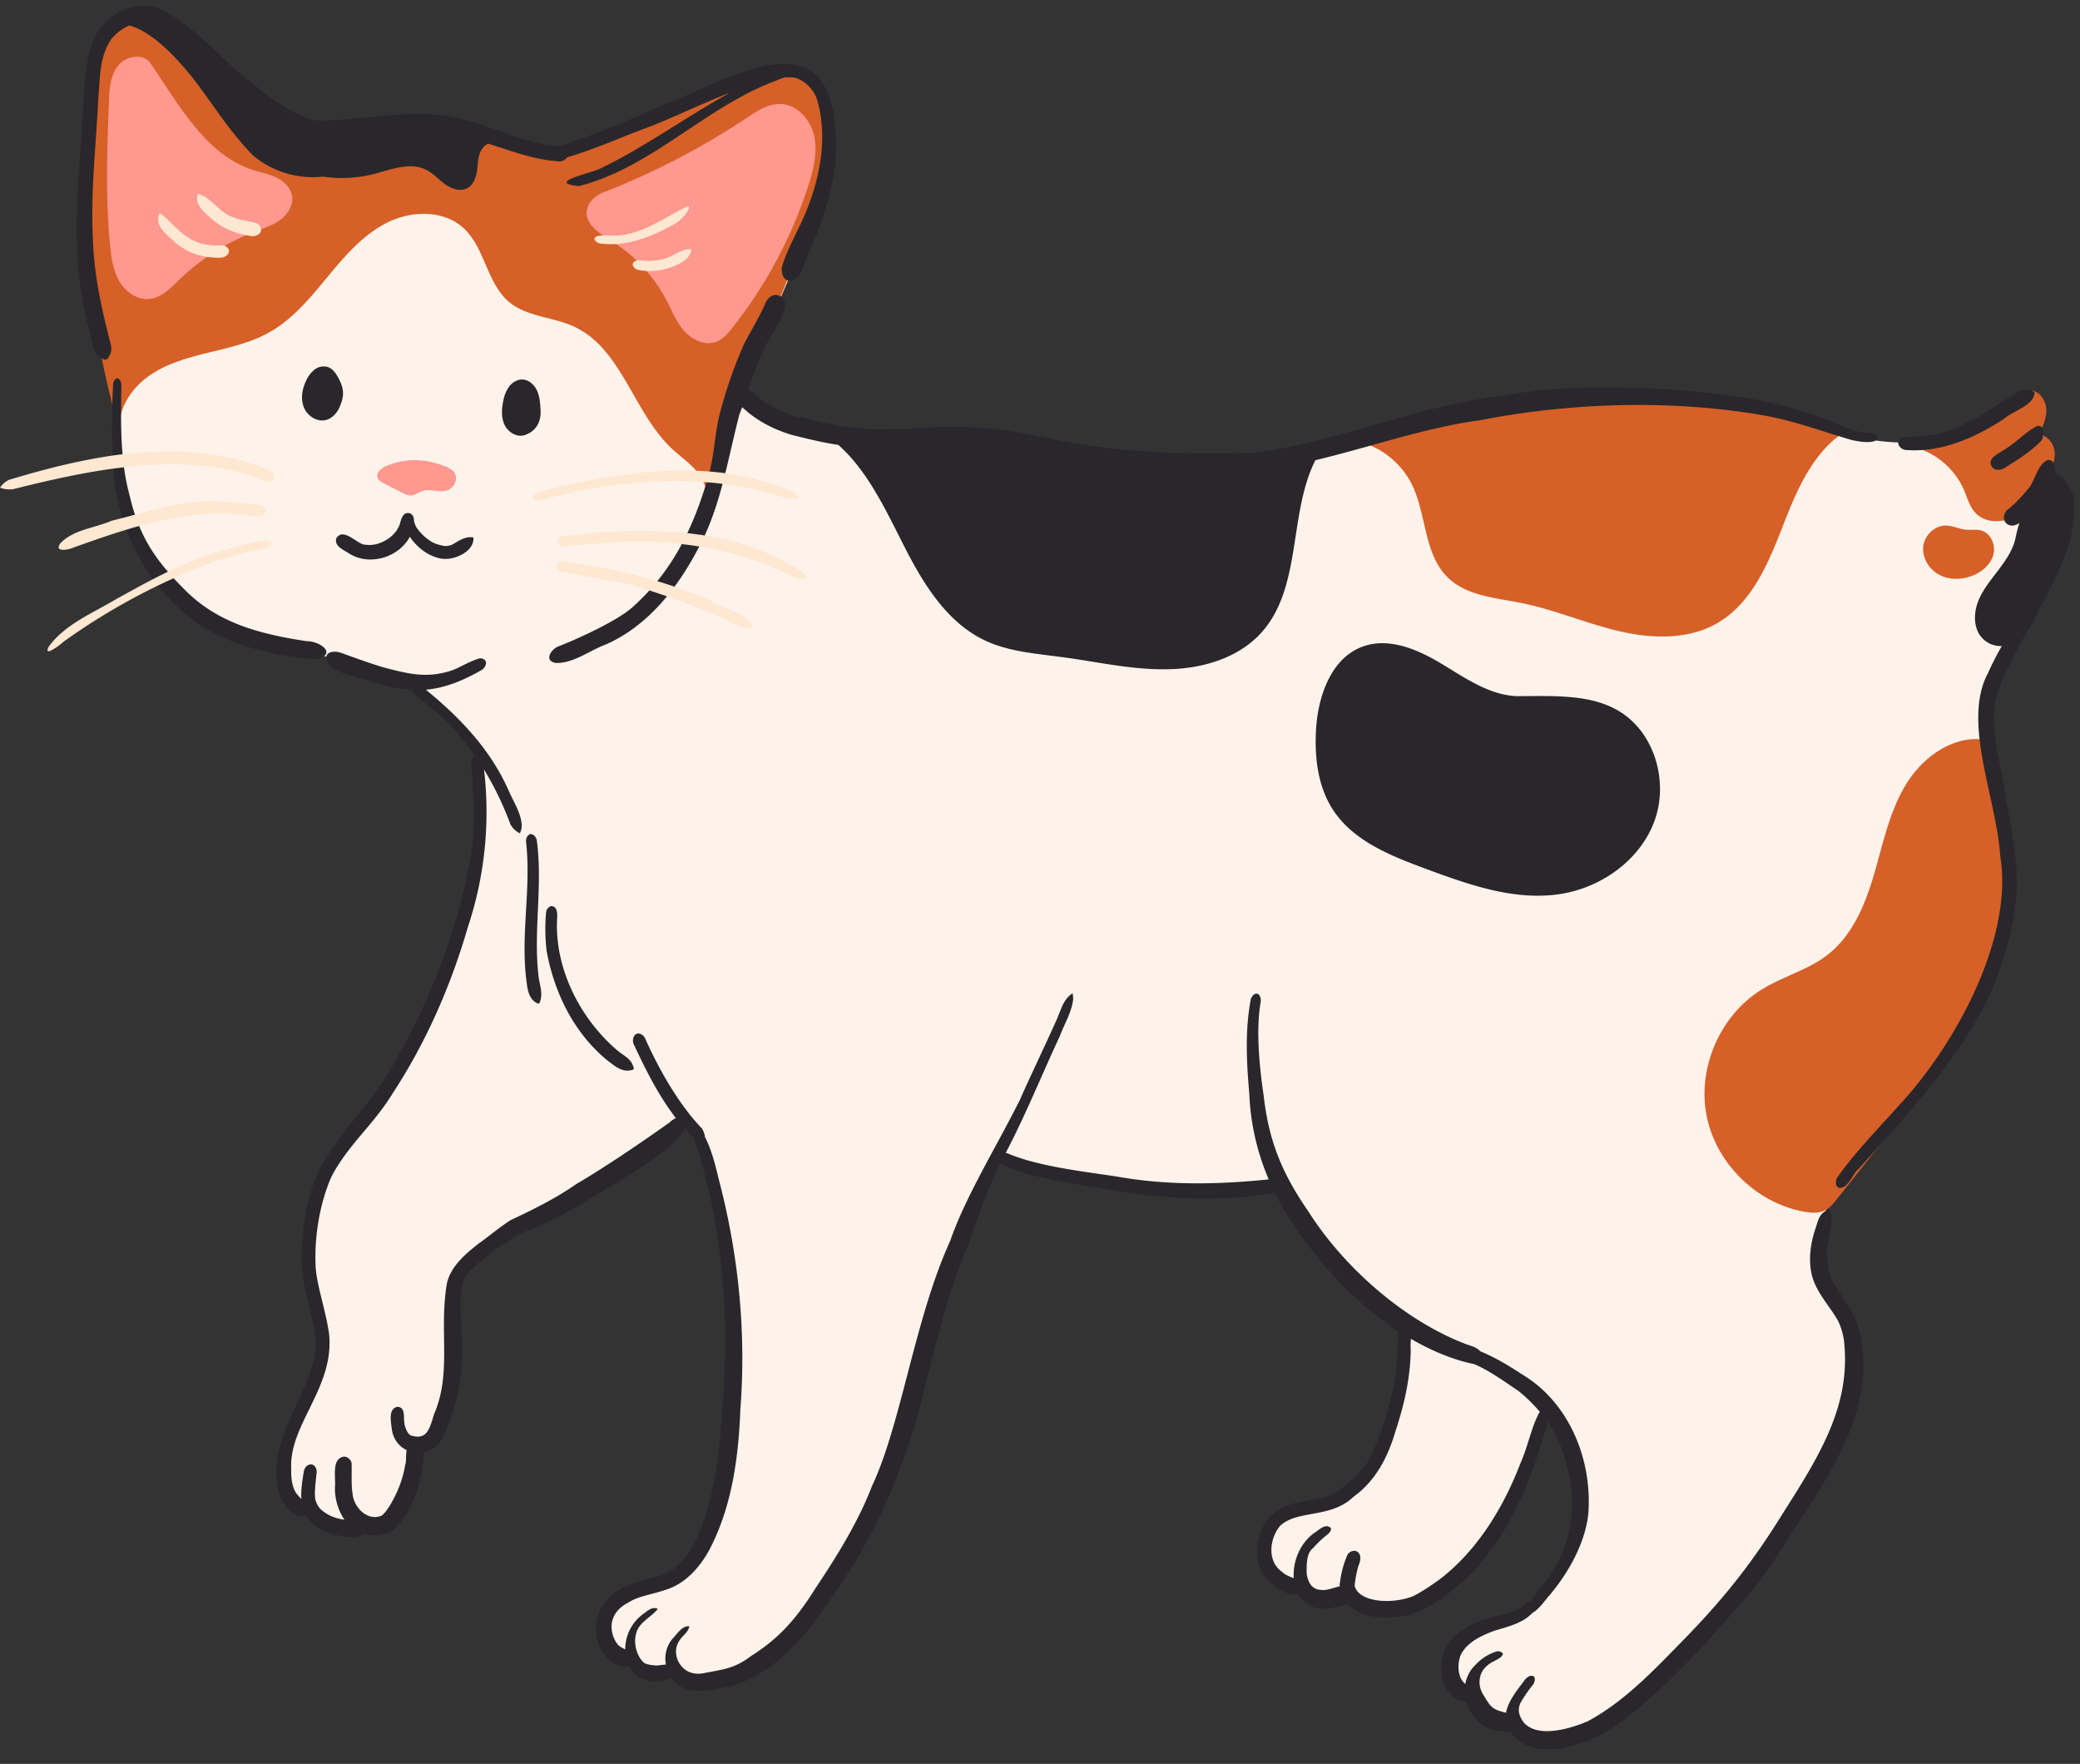 <?xml version="1.0" encoding="UTF-8"?>
<!DOCTYPE svg PUBLIC '-//W3C//DTD SVG 1.0//EN'
          'http://www.w3.org/TR/2001/REC-SVG-20010904/DTD/svg10.dtd'>
<svg data-name="Layer 1" height="1275.5" preserveAspectRatio="xMidYMid meet" version="1.0" viewBox="-0.0 -4.2 1504.2 1275.5" width="1504.2" xmlns="http://www.w3.org/2000/svg" xmlns:xlink="http://www.w3.org/1999/xlink" zoomAndPan="magnify"
><rect x="-0.0" y="-4.2" width="1504.2" height="1275.5" fill="#333333" stroke="none"/><g id="change1_1"
  ><path d="M64.513,78.653c.882-19.862,2.101-40.813,13.023-57.426C83.359,12.37,92.758,4.875,103.357,5.079c10.213.196,18.832,7.259,26.545,13.956l47.251,41.026c13.547,11.762,27.892,23.936,45.427,27.732,14.115,3.055,28.736.32,43.092-1.258a267.715,267.715,0,0,1,135.721,20.695c43.295-17.724,85.089-34.95,126.883-52.176,15.976-6.585,34.584-13.094,49.827-4.953,8.888,4.747,14.807,13.841,17.892,23.434,6.091,18.944,2.312,39.568-2.896,58.774-13.764,50.751-37.021,98.335-60.142,145.562,21.5,21.788,53.197,31.521,83.999,34.327s61.839-.389,92.744.825c70.041,2.752,139.933,28.052,208.853,15.27,61.452-17.238,122.554-32.972,184.921-40.568s126.209-6.912,187.347,7.562c24.98,9.816,51.567,19.026,79.112,20.32s56.337-6.074,76.795-24.564c5.226-4.723,11.237-10.562,18.124-9.085,5.162,1.106,8.648,6.282,9.461,11.498s-.488,10.505-1.78,15.624c5.506-.218,8.535,4.875,9.283,9.972s-.369,10.263-1.48,15.293c13.624,8.409,17.698,25.494,15.706,40.876s-9.103,29.563-16.106,43.403l-42.143,83.29c-4.428,39.216,14.168,78.455,16.947,118.974,2.972,43.344-12.488,86.351-35.6,123.139s-53.616,68.257-83.883,99.425c-18.65,24.141-24.46,55.459-14.369,81.278,5.362,13.72,14.731,25.759,18.774,39.924,6.828,23.922-2.595,49.267-13.278,71.734a592.163,592.163,0,0,1-156.855,201.307c-11.787,5.509-24.058,12.375-37.595,14.863s-28.813-.163-38.268-10.164c-4.677,1.114-12.434.307-18.442-3.447a23.74,23.74,0,0,1-10.864-17.416c-6.263-1.689-11.535-8.376-13.481-15.978a28.602,28.602,0,0,1,3.79-22.548c5.727-8.673,15.74-13.506,25.673-16.566s20.344-4.793,29.732-9.252c16.952-17.178,28.651-42.559,30.717-68.805a112.863,112.863,0,0,0-20.99-74.447c-8.166,25.124-16.448,49.998-28.505,73.128s-28.164,44.64-49.517,59.622c-9.622,6.751-20.45,12.181-32.095,13.778s-24.2-1.011-33.073-8.72c-8.781,3.694-16.133,4.696-22.79,2.922a26.424,26.424,0,0,1-15.951-12.286c-11.815-2.488-20.506-11.27-22.648-21.646a29.02,29.02,0,0,1,10.662-28.199c8.946-6.856,20.886-7.936,31.488-11.763,23.202-8.375,39.515-30.174,47.432-53.536s8.671-48.455,9.35-73.114C978.36,925.551,947.94,891.129,925.549,852.08c-68.322,8.208-137.615,2.153-202.479-18.171-21.025,33.046-32.569,71.023-43.918,108.553L637.88,1078.948c-14.146,29.16-27.76,53.009-43.828,75.073-10.671,14.653-22.57,28.659-37.191,39.374s-32.229,18.001-50.356,17.996c-6.722-.002-14.228-1.455-18.086-6.96-5.716,3.876-13.511,4.622-20.276,2.244A25.175,25.175,0,0,1,453.2,1192.14c-10.379-1.099-18.029-11.899-17.204-22.13s8.624-19.021,18.048-23.09c7.029-3.035,14.828-3.807,22.044-6.365,16.075-5.697,27.963-19.925,34.757-35.568s9.178-32.785,11.495-49.681c12.848-78.371,6.585-160.497-16.985-237.37-.598-3.045-9.542-11.892-9.542-11.892l-30.437,25.463L334.557,911.522c-6.883,13.541-7.415,29.38-6.606,44.549s2.805,30.462.456,45.47-9.944,30.158-23.454,37.103c-2.404,18.464-8.239,34.805-18.181,48.125-3.196,4.282-6.886,8.324-11.524,10.978s-10.355,3.783-15.416,2.068a27.468,27.468,0,0,1-22.581,1.26,31.973,31.973,0,0,1-16.715-14.483,22.955,22.955,0,0,1-13.509-13.32c-2.412-5.881-2.862-12.39-2.587-18.74,1.205-27.787,15.439-53.108,29.305-77.218a475.841,475.841,0,0,0-6.937-64.255c-6.767-26.619.414-52.804,12.597-74.972s29.109-41.283,44.478-61.373,29.559-41.954,34.875-66.684c23.685-54.041,33.074-110.55,28.126-165.838-14.82-20.958-33.363-40.035-53.844-56.736a754.731,754.731,0,0,0-75.279-21.256c-20.855-4.693-42.236-8.52-61.308-18.172-29.751-15.056-51.406-43.519-62.59-74.931s-12.635-65.614-9.11-98.77C58.97,212.505,61.587,144.535,64.513,78.653Z" fill="#fef3eb"
  /></g
  ><g id="change2_1"
  ><path d="M64.338,58.613c1.289-10.26,2.925-20.652,7.347-29.999S83.724,10.966,93.621,7.971c18.259-5.525,36.491,7.975,49.807,21.636,23.023,23.62,45.382,52.162,77.795,58.272,16.383,3.088,33.191-.149,49.784-1.757a254.97,254.97,0,0,1,132.47,22.987c46.509-19.621,91.777-38.171,137.045-56.721,12.102-4.959,25.546-9.979,37.908-5.71,11.415,3.942,19.065,15.289,21.594,27.098s.724,24.096-1.75,35.916c-18.277,87.334-72.104,164.745-85.807,252.913.221-8.356-2.497-18.029-7.683-24.796s-12.453-11.577-18.7-17.379c-28.105-26.103-36.233-72.517-71.092-88.521-15.25-7.001-33.858-6.962-46.76-17.691-16.187-13.46-17.423-38.946-32.825-53.297-14.306-13.329-37.423-12.995-54.963-4.354s-30.734,23.937-43.193,39.007-25.108,30.679-42.109,40.338c-13.668,7.765-29.295,11.182-44.563,14.922s-30.811,8.075-43.544,17.295S84.769,292.51,86.42,308.142C62.812,223.043,54.154,139.674,64.338,58.613ZM1434.958,530.63c-22.758-3.129-44.541,12.673-56.531,32.267s-16.596,42.647-23.028,64.699-15.668,44.633-33.825,58.705c-14.05,10.889-31.947,15.487-47.117,24.752-30.137,18.404-46.968,56.342-40.387,91.036s36.135,63.833,70.918,69.923c5.063.886,10.54,1.265,15.093-1.12,3.359-1.76,5.813-4.82,8.165-7.795q29.046-36.726,58.092-73.451c21.779-27.537,43.948-55.776,55.332-88.988C1459.778,647.829,1448.349,589.979,1434.958,530.63ZM972.747,313.449a59.596,59.596,0,0,1,47.803,31.659c11.268,22.007,8.778,51.136,26.515,68.361,13.623,13.229,34.371,14.583,52.988,18.325,24,4.824,46.705,14.721,70.533,20.331s50.263,6.497,71.432-5.796c24.904-14.462,36.894-43.357,47.31-70.205s22.641-55.709,47.733-69.841C1219.425,267.987,1088.586,271.69,972.747,313.449Zm401.677,3.937a55.105,55.105,0,0,1,45.761,32.485c2.47,5.744,4.053,12.103,8.3,16.691,7.729,8.35,21.868,7.515,31.319,1.179s15.278-16.704,20.557-26.783c2.942-5.617,5.901-11.611,5.552-17.942s-5.334-12.866-11.667-12.53c2.886-5.877,5.841-12.064,5.591-18.606s-4.906-13.416-11.445-13.73c-6.073-.292-10.869,4.755-15.209,9.014C1432.91,307.059,1403.465,317.203,1374.423,317.386Zm34.504,58.573c-8.459-1.182-16.814,5.962-18.017,14.418s4.003,17.103,11.562,21.08,16.931,3.645,24.788.295c6.534-2.786,12.448-7.96,14.281-14.823s-1.597-15.254-8.374-17.382c-3.546-1.113-7.374-.47-11.085-.674S1414.291,376.708,1408.928,375.958Z" fill="#d66027"
  /></g
  ><g id="change3_1"
  ><path d="M1170.474,509.812c26.234,15.49,36.506,51.557,25.83,80.091s-39.215,48.366-69.388,52.584c-32.602,4.557-65.056-7.057-95.929-18.482-25.17-9.314-52.026-19.926-66.811-42.324-10.994-16.654-13.559-37.575-12.507-57.503,1.304-24.709,10.85-52.732,34.181-60.969,18.884-6.668,39.54,2.261,56.695,12.595s34.542,22.681,54.556,23.397C1125.397,499.048,1150.374,497.944,1170.474,509.812ZM80.525,23.994c4.45-5.025,8.759-8.041,13.067-9.764,18.38,5.169,36.042,25.99,45.517,37.621,15.653,20.103,25.416,37.334,43.796,56.288,13.784,11.631,32.739,17.519,50.545,15.364a93.969,93.969,0,0,0,36.902-1.867c12.492-3.302,26.133-8.759,37.621-3.159,5.313,2.585,9.19,7.18,14.072,10.626,4.74,3.446,11.201,5.457,16.226,2.584,4.309-2.584,6.032-7.897,6.75-12.78.573-4.882.573-10.051,3.015-14.503a10.708,10.708,0,0,1,5.025-4.738c16.657,5.313,33.025,11.631,50.687,12.78a6.459,6.459,0,0,0,6.319-2.872c19.672-5.744,36.042-13.211,53.417-19.816,20.533-7.323,41.353-18.093,64.329-26.852-32.164,17.662-62.464,39.918-94.197,54.995-6.892,3.303-39.056,9.908-15.078,12.493,52.699-13.355,91.326-57.006,141.87-75.961,2.296-1.005,4.738-1.867,7.036-2.728,1.721,0,3.733,0,6.605.144,8.615,1.723,15.507,10.482,17.087,16.8,8.473,30.299.287,63.755-13.209,91.325-4.452,9.477-9.621,18.953-12.494,29.005-.429,3.446.431,7.897,3.733,9.477,4.021,1.292,8.186-2.298,10.053-5.744,1.436-2.872,6.892-18.236,5.744-14.647,7.18-14.502,16.799-41.928,19.097-64.041,5.6-98.791-49.397-75.529-107.98-49.109-33.745,13.641-55.141,24.986-92.188,36.617-3.59-.575-7.896-.431-12.203-1.723C370.15,95.36,350.333,84.877,328.65,80.713c-32.596-6.892-65.477,2.441-98.215,2.153-11.488.431-35.898-16.225-47.53-26.852-22.832-15.938-39.2-40.206-67.631-53.99C98.616-4.15,79.95,4.466,70.616,18.825c-8.184,13.928-8.615,30.872-10.051,46.667-2.584,54.709-11.344,110.278,2.727,164.269,3.015,8.759,2.012,23.262,12.638,26.134,1.29.144,2.009-.862,2.584-1.723a11.337,11.337,0,0,0,1.579-9.334c-7.18-28.001-11.918-49.539-12.924-76.247-1.723-33.887,2.298-67.488,3.877-101.232C72.627,50.989,71.479,37.923,80.525,23.994ZM551.218,285.331c-5.455-3.877-5.024-5.169-10.194-7.323,3.733-10.913,7.18-20.965,11.488-29.58,3.302-9.19,26.135-36.472,8.903-39.344-4.307,0-7.036,3.302-8.328,7.036-4.452,9.764-10.053,18.954-15.078,28.575a328.358,328.358,0,0,0-18.236,53.273c-3.446,16.656-3.015,25.559-7.323,41.641-11.057,38.196-26.135,69.355-55.139,95.345-10.626,9.62-39.775,22.975-53.561,28.288-5.024,1.867-10.626,10.194-2.152,11.918,13.066.575,24.697-9.046,36.617-13.354,30.152-13.354,51.405-40.349,66.481-68.924,16.515-30.154,21.395-64.473,30.012-97.355.719-1.867,1.292-3.447,2.009-5.314a7.528,7.528,0,0,0,1.581,1.436c9.62,8.759,21.826,14.933,34.461,18.667,13.069,3.302,22.832,5.6,33.458,7.18,19.816,17.519,32.452,43.221,44.657,67.345,14.647,29.436,32.021,60.309,61.743,74.237,17.232,8.041,36.76,9.334,55.572,11.918,25.129,3.302,50.113,9.19,75.529,8.759,25.272-.287,51.978-7.897,68.781-26.852,29.148-32.738,19.239-85.724,38.769-124.35,40.063-9.477,78.975-23.549,119.899-29.006,66.052-12.924,141.15-15.077,208.494-2.585,20.105,4.02,39.488,11.2,59.161,16.944,5.169,1.149,10.626,2.154,15.938,1.149,1.292-.431,2.873-1.436,3.015-3.016-2.586-5.025-9.478-2.441-13.784-4.164-12.924-3.59-25.129-10.195-38.627-14.073-34.317-11.343-70.646-14.502-106.4-16.944-37.048-1.436-74.238-2.01-110.996,4.883-63.182,7.18-126.793,35.754-182.506,41.355-39.344,1.579-85.868,0-119.324-5.457-21.683-2.584-50.976-11.057-77.684-12.492-25.128-2.298-50.257,1.436-75.242,1.149-20.678-1.149-30.729-3.016-51.405-8.185C569.885,296.818,556.532,288.777,551.218,285.331ZM221.659,459.415c-35.553-5.329-64.811-13.756-87.976-37.081-20.901-20.93-33.016-38.191-39.94-68.252-6.836-24.971-6.415-51.202-5.974-79.04.137-2.196-.617-5.01-2.885-5.784-1.656.378-2.612,2.142-3.06,3.66-1.022,19.509-1.343,39.137.117,58.641,1.776,46.052,24.548,89.783,62.571,116.194,24.841,15.855,54.246,22.272,83.258,24.743C244.707,469.418,232.125,459.399,221.659,459.415Zm30.282-63.746c14.512,9.819,36.334,3.514,44.432-11.728,4.724,6.905,11.667,13.02,20.655,15.337,9.578,3.016,26.198-4.167,25.342-14.738-5.776-1.658-12.743,3.761-15.465,5.162-4.324,1.456-5.818,1.061-10.196-.224-6.629-1.453-15.93-10.814-16.72-15.046-.556-1.179-.45-1.449-.633-1.652.007-.422.109-.835.095-1.259-.063.026-.109.061-.17.088.152-2.686-2.021-5.354-4.889-4.78-4.636.34-4.903,9.314-6.328,10.292-3.288,7.474-14.561,14.002-23.26,12.569-5.777.847-16.438-13.513-21.658-4.471C241.801,390.798,248.101,393.248,251.941,395.669Zm128.982,310.932c.634,5.959,2.31,13.152,8.841,15.043,3.921-6.755-.228-15.29-.37-20.79-3.769-32.54,3.339-65.355-1.278-97.864-.593-2.055-2.45-4.428-4.806-3.999-2.496.941-3.197,3.907-2.803,6.343C384.224,639.055,376.114,672.95,380.923,706.601Zm17.393-55.542a5.463,5.463,0,0,0-3.381,4.13,135.698,135.698,0,0,0,.372,28.269c5.542,30.396,19.874,59.524,44.101,79.276,4.626,3.367,9.523,7.984,15.677,7.152,2.801-.315,4.168-.677,2.563-3.683-1.669-4.709-6.198-6.981-9.956-9.795-26.608-21.986-46.583-58.462-44.832-95.792C403.139,657.041,403.314,650.713,398.317,651.059Zm946.102,306.713c11.775,45.518-11.343,88.883-35.323,126.073-14.934,22.4-28.431,45.95-45.805,66.627-29.581,33.744-59.735,68.062-96.35,94.34-19.817,13.21-58.587,26.564-74.954,3.015a12.738,12.738,0,0,1-4.021.144c-14.072.144-24.412-10.052-27.714-21.969a11.163,11.163,0,0,1-8.328-2.585c-11.776-8.76-12.063-26.709-4.74-38.626,6.892-10.769,19.674-16.37,31.733-19.672,8.186-2.01,15.653-2.872,21.682-7.323.862-.718,3.734-3.733,6.606-3.877,4.738-8.472,13.355-16.8,17.374-25.128,12.636-19.672,14.359-47.098,10.196-65.621-2.729-15.077-7.755-27.857-15.653-39.344-2.296,10.769-6.461,21.251-9.62,31.734-12.35,34.462-30.587,68.062-59.878,90.75-13.786,10.912-29.435,20.102-47.672,19.097-9.765.287-21.395-2.872-27.858-10.194a29.853,29.853,0,0,1-8.328,2.728c-13.784,3.446-22.545-1.293-26.997-9.19-6.03,1.005-12.778-2.728-17.518-6.318-19.814-13.067-14.072-48.678,7.467-56.863,11.632-6.03,26.995-4.164,36.473-10.194,8.903-5.6,18.955-15.078,23.979-22.688,9.192-16.657,15.078-37.334,19.817-59.303,1.292-9.334,1.865-23.262,2.152-34.893-28.718-18.811-53.128-44.944-69.498-68.35a194.795,194.795,0,0,1-19.672-31.878c-.575.144-.862.431-1.436.431-39.919,6.606-80.267,4.164-119.899-2.872-25.56-4.595-51.694-7.18-75.673-17.662a12.571,12.571,0,0,1-1.437-1.149c-9.476,18.38-16.224,38.626-24.122,61.17-14.647,32.739-25.56,81.704-35.898,122.053-12.492,41.211-25.56,72.801-47.53,108.987-22.112,33.312-44.655,71.221-84.574,85.15-13.928,2.728-31.448,8.615-43.365-2.01a12.444,12.444,0,0,1-2.442-3.016,13.683,13.683,0,0,1-1.579.718c-14.503,4.595-24.41-.574-29.006-9.333-4.021,1.149-8.903-.574-12.349-3.159-10.482-7.036-14.072-22.113-10.196-33.744,5.746-18.811,26.71-24.267,43.796-28.287,9.048-2.442,15.653-8.472,21.108-16.226,13.355-18.954,20.535-54.278,22.832-77.971,3.302-36.76,6.03-73.805,3.015-110.852-2.152-34.031-7.467-65.334-18.093-101.807-.862-3.159-3.302-6.892-2.871-10.194a5.149,5.149,0,0,1-1.581-.575c-1.865-1.866-3.446-4.02-5.167-6.031a18.291,18.291,0,0,1-2.729,3.59c-9.334,13.067-29.148,24.411-48.965,36.903-20.676,12.492-41.065,25.416-63.754,33.887-6.605,2.585-31.446,18.667-41.642,30.155-6.605,8.328-5.313,22.544-4.738,41.067,1.435,26.278-.144,43.795-9.334,68.062-2.729,8.041-7.18,17.949-16.37,19.959a6.11,6.11,0,0,1-1.579.287,49.395,49.395,0,0,1-.431,8.041c-2.01,15.651-7.036,31.447-17.23,43.795-5.744,8.041-16.37,10.052-25.56,7.323-3.017,2.297-7.323,2.871-11.057,2.297-10.338-1.149-21.251-3.877-28.287-12.062a22.65,22.65,0,0,1-2.729-3.733c-10.338,3.59-18.522-10.913-20.245-19.816-8.042-43.365,33.744-75.961,26.564-113.582-2.873-16.656-8.903-32.882-9.334-49.97.144-24.698,3.59-51.262,16.37-72.945,15.651-25.129,33.025-41.067,47.528-65.478,29.006-48.103,50.113-104.822,58.73-155.94,3.159-22.113,1.867-44.513-.144-66.627a5.213,5.213,0,0,1,2.727-4.739,151.801,151.801,0,0,0-20.676-24.985c-8.042-8.185-17.518-14.79-25.703-22.687-14.934-1.005-29.293-6.032-43.509-10.627-7.18-2.153-18.38-4.594-17.23-14.215,1.867-3.734,7.755-3.015,11.201-1.723,5.598,2.01,21.683,8.041,32.883,11.057,16.512,4.164,28.575,6.892,45.086,1.867,5.458-1.437,13.211-6.749,21.539-9.19a5.059,5.059,0,0,1,3.733,1.149c2.01,2.297.144,5.743-2.152,7.18-12.638,7.323-25.991,13.066-40.494,14.359,24.697,20.102,46.955,43.508,59.877,72.944,3.59,8.329,9.335,16.657,9.479,25.847a11.972,11.972,0,0,1-1.437,5.025,15.431,15.431,0,0,1-6.748-6.462,232.207,232.207,0,0,0-19.099-39.632,263.325,263.325,0,0,1-11.774,114.156c-12.205,42.216-30.298,83.427-54.42,120.186-14.216,23.119-31.448,36.185-44.084,59.879-8.329,18.811-12.636,43.22-11.488,65.621,1.006,14.359,7.467,31.447,9.765,48.822,3.59,38.77-29.148,64.904-27.427,97.068-.144,5.887.287,11.918,3.302,17.087a30.846,30.846,0,0,0,4.021,4.595c-.431-6.462.719-13.354,1.725-19.528.286-2.728,2.296-5.314,5.167-5.457,3.302.143,4.74,4.164,4.021,7.036.144-.287-1.579,12.061-1.006,16.226a8.417,8.417,0,0,0,.575,3.302,14.263,14.263,0,0,0,6.032,7.897c4.738,3.59,10.196,4.883,14.647,5.6a41.21,41.21,0,0,1-6.894-23.118c.863-6.893-2.871-21.252,6.606-22.544a5.805,5.805,0,0,1,5.457,4.739c.287,7.322-.431,14.933.719,22.257.861,9.764,10.769,19.816,20.676,15.795,3.446-1.292,14.647-18.954,17.23-36.328,1.15-2.728.431-6.893,1.15-11.201-5.744-2.728-9.907-8.185-10.769-15.651-.575-5.17-2.584-14.503,4.309-15.652,5.455.431,4.307,6.892,4.738,10.769.286,4.595,3.015,9.764,5.169,10.052,10.913,3.302,13.066-4.165,16.37-15.364,13.067-30.011,3.446-60.452,9.334-94.627,2.727-12.349,13.066-20.964,22.543-28.575,9.621-6.748,13.211-10.482,23.549-17.231,14.072-6.605,32.021-15.221,47.53-26.133,23.979-13.929,57.006-37.047,66.194-43.653.287-.287.719-.287,1.006-.574.719-1.149,3.302-2.728,4.74-3.446-12.638-16.37-22.114-35.468-30.731-53.991-.717-2.298-.144-5.457,2.012-6.749,2.009-1.148,4.88.431,6.173,2.442,9.907,22.257,24.122,47.816,41.355,65.764a15.939,15.939,0,0,1,2.298,6.318c5.742,11.201,8.184,23.837,11.344,36.042,13.209,52.268,18.378,106.832,14.216,160.536-1.294,34.75-6.033,70.504-22.401,101.807-6.892,12.636-17.23,24.411-31.302,28.862-13.069,4.308-19.961,4.595-27.572,9.477-5.167,2.728-9.045,6.318-10.913,11.631-2.44,6.462,0,14.359,3.59,18.667.719,1.005,2.873,2.154,5.315,3.446a31.547,31.547,0,0,1,13.928-26.277c2.728-2.154,6.03-4.883,9.62-3.016-4.594,5.888-13.066,9.334-15.364,16.8-2.871,8.616.861,18.38,5.457,22.114,1.437,1.435,9.046,2.297,10.338,1.867,1.869-.144,3.733-.431,5.458-.575a22.373,22.373,0,0,1,4.88-18.81c3.446-3.446,6.606-9.189,12.063-8.903-.862,4.882-5.888,7.323-7.898,11.631-2.296,3.877-2.152,8.616-.575,12.78,5.027,11.2,15.365,10.482,19.817,9.334,14.79-2.728,21.539-3.447,33.312-12.206,20.247-12.78,32.881-26.995,47.099-49.826,16.37-24.267,31.448-49.683,40.205-72.801,21.251-44.801,31.016-121.479,56.72-177.623,10.769-31.447,33.025-67.345,50.113-101.376,8.184-18.524,19.528-42.072,26.277-57.293,3.302-6.749,4.74-15.078,11.201-19.673.287-.287.575-.43.862-.718a21.905,21.905,0,0,1,.431,4.308c-1.006,9.478-6.319,17.806-9.623,26.709-13.209,28.287-24.697,57.006-39.2,84.575a3.879,3.879,0,0,1,2.156.575c24.266,10.194,62.317,13.641,81.99,17.087,35.323,5.887,70.79,5.025,106.113,1.436a174.673,174.673,0,0,1-14.072-62.175c-2.009-22.831-3.159-45.805,1.15-68.349.719-1.867,2.152-3.734,4.165-3.877,2.727.574,3.302,3.877,2.871,6.462-3.733,21.395-.287,50.544,2.152,66.77,3.733,34.031,13.786,57.437,32.739,84.863,25.416,39.918,68.35,77.539,111.284,94.484,4.165,1.866,9.048,2.441,12.35,5.743a.502.502,0,0,1,.144.287c10.913,4.451,20.82,10.482,30.727,16.944,33.745,20.39,50.257,61.026,47.674,99.653-2.01,22.4-15.078,44.369-27.858,59.59-4.019,4.452-7.609,10.195-12.78,13.211-7.18,7.61-18.236,9.908-27.856,12.923-9.763,3.734-19.53,8.472-23.837,17.375-2.729,6.748-2.298,16.513,3.304,20.965a24.706,24.706,0,0,1,7.753-14.216,34.195,34.195,0,0,1,14.932-9.333,4.39,4.39,0,0,1,4.596,1.723c-1.006,2.872-4.021,3.877-6.461,5.313-4.309,2.01-8.042,5.457-9.477,9.334a16.639,16.639,0,0,0,1.148,14.072c6.175,10.195,6.461,11.2,16.945,13.928,1.292-7.18,6.175-13.928,10.482-19.672,2.442-2.871,5.025-8.471,9.477-6.748,1.579,1.436.719,4.308-.287,5.887a97.185,97.185,0,0,0-9.334,13.641c-2.154,5.026-.861,9.334,2.298,13.641,9.62,11.631,32.739,5.313,46.667-.718,27.281-14.79,48.534-37.765,72.227-62.032,28.143-29.15,47.528-54.135,68.637-88.166,26.275-41.355,49.107-77.54,44.367-123.489,0-2.298-1.865-12.35-5.886-18.236-6.461-10.482-15.222-19.672-17.805-32.021-2.154-10.483-.575-21.539,2.728-31.59,1.725-4.739,2.442-10.482,7.323-13.21.719-.431,1.581-.862,2.298-1.293,5.169,8.185.287,17.375-.573,25.99-1.581,4.739.717,20.677,2.584,23.837C1330.778,932.786,1340.973,943.556,1344.419,957.772Zm-230.893,58.872a113.009,113.009,0,0,0-15.653-15.221c-1.867-1.149-7.323-5.025-13.497-9.046-6.319-4.164-13.498-8.329-18.811-10.338h-.287c-15.651-3.303-30.727-9.908-44.944-18.093a55.712,55.712,0,0,0-.142,8.328c-.287,20.391-4.883,40.063-11.344,59.447-5.314,18.093-14.359,35.18-30.012,46.381-16.368,15.938-40.636,9.189-53.128,21.107-7.611,9.046-9.62,25.703,1.579,33.313,1.867,2.01,5.025,3.159,8.328,4.451-.861-12.349,4.883-26.708,16.657-33.888,2.729-2.154,7.036-5.6,10.196-2.298.429,1.437-.719,2.872-1.725,4.021a78.514,78.514,0,0,0-11.344,10.626c-5.024,3.733-4.45,13.641-4.45,18.236,1.867,12.636,9.621,11.774,12.78,11.918,3.877-.43,7.467-1.867,11.201-2.728,0-.286-.144-.43-.144-.718a75.165,75.165,0,0,1,5.457-21.682,5.779,5.779,0,0,1,6.175-3.159c4.594,1.579,3.59,7.18,2.009,10.626-1.579,5.025-2.871,13.21-2.727,14.79,3.159,11.631,26.277,13.354,41.784,7.466,6.606-3.015,19.674-11.918,24.268-16.082,25.56-21.251,42.934-51.836,53.703-79.981C1104.765,1042.491,1107.78,1026.408,1113.525,1016.644Zm356.824-571.351c13.786-28.144,33.889-58.442,28.862-91.038,0-1.867-1.577-4.882-3.59-7.036-1.865-4.451-5.311-8.329-9.476-8.615.575-4.309-.719-10.913-5.315-10.195-8.184,3.733-9.332,16.8-14.789,21.539a95.564,95.564,0,0,1-13.355,13.785c-3.877,2.297-5.025,8.759-.861,11.2,2.871,1.723,6.031.862,8.471-1.005-1.006,3.59-2.01,7.179-2.728,10.913-1.725,8.329-6.748,15.652-11.919,22.544-5.169,6.892-10.769,13.498-14.359,21.395-3.446,7.754-4.452,17.231-.431,24.841a18.308,18.308,0,0,0,16.801,9.334,205.577,205.577,0,0,0-9.909,19.384c-19.096,35.324,5.889,89.745,8.76,132.392,9.332,56.288-28.287,128.658-66.483,172.884-16.945,19.385-35.468,37.621-50.545,58.442-2.01,2.441-3.017,7.18.429,8.759,6.894.431,9.479-10.051,14.359-13.928,33.889-38.052,69.212-75.242,92.474-121.048,12.061-25.99,20.534-54.565,21.826-83.14.431-23.98-5.457-47.529-9.046-71.077-4.021-22.975-9.332-38.914-6.748-61.745C1445.939,488.083,1459.292,464.103,1470.349,445.293Zm-29.427-111.385c2.498,2.441,6.314,1.82,9.031.091,9.199-5.688,18.762-11.747,26.287-19.507,2.322-3.14,2.186-12.814-3.522-10.416-9.187,5.068-13.216,10.662-23.204,16.898C1445.21,323.86,1435.99,327.544,1440.922,333.908Zm-62.681-12.722c25.616,2.038,50.007-8.823,71.028-22.534,6.468-5.913,21.84-9.493,22.042-19.122-2.41-2.312-6.215-2.347-9.267-1.502-13.953,6.644-25.539,17.484-39.958,23.376-8.398,4.578-18.61,8.46-26.455,9.088-6.389,1.083-12.941.789-19.3,1.322-2.135.665-4.154,2.782-3.481,5.151A6.197,6.197,0,0,0,1378.241,321.186ZM245.943,271.593c-2.089-4.39-4.701-9.239-9.383-10.547a10.766,10.766,0,0,0-9.079,2.021,20.573,20.573,0,0,0-5.868,7.522c-3.007,6.008-4.366,13.204-1.966,19.48s9.299,11.025,15.839,9.486c4.759-1.12,8.378-5.2,10.236-9.722S249.799,279.699,245.943,271.593ZM390.916,291.786c-.301-4.648-.636-9.421-2.607-13.641s-5.976-7.825-10.633-7.918c-3.796-.076-7.36,2.204-9.623,5.253a26.181,26.181,0,0,0-4.159,10.505c-1.158,5.667-1.484,11.796,1.01,17.015s8.507,9.087,14.08,7.54C384.288,309.067,391.715,304.142,390.916,291.786Z" fill="#29272b"
  /></g
  ><g id="change4_1"
  ><path d="M329.7,340.457a9.526,9.526,0,0,1-5.394,9.567c-5.728,2.578-12.625-1.064-18.625.797-2.966.92-5.562,3.152-8.667,3.243-2.188.064-4.244-.96-6.192-1.959L277.72,345.387c-1.925-.987-4.022-2.167-4.702-4.221-1.197-3.614,2.677-6.808,6.164-8.334a52.073,52.073,0,0,1,32.877-2.877C325.985,333.332,329.227,336.567,329.7,340.457ZM425.379,154.948c3.59,7.399,11.408,11.548,18.312,16.017A112.568,112.568,0,0,1,482.009,212.97c4.042,7.711,7.277,16.032,13.129,22.478s15.344,10.649,23.378,7.294c4.509-1.883,7.815-5.781,10.854-9.607a328.28,328.28,0,0,0,55.096-102.802c3.754-11.603,6.881-23.958,4.37-35.891s-12.27-23.16-24.46-23.475c-8.905-.23-16.869,5.098-24.285,10.034A543.701,543.701,0,0,1,436.1,135.032C426.653,138.708,421.789,147.55,425.379,154.948ZM108.829,41.514c-5.185-7.553-17.887-5.325-23.523,1.897S79.098,60.46,78.76,69.615c-1.278,34.638-2.553,69.403.877,103.894.885,8.896,2.172,18.035,6.694,25.748s13.047,13.721,21.93,12.715c8.587-.972,15.099-7.842,21.328-13.831a165.167,165.167,0,0,1,55.321-35.105c6.246-2.388,12.759-4.459,18.088-8.498s9.337-10.628,8.194-17.217c-.98-5.651-5.522-10.121-10.612-12.764s-10.787-3.82-16.283-5.461C149.235,108.626,130.048,72.422,108.829,41.514Z" fill="#ff988f"
  /></g
  ><g id="change5_1"
  ><path d="M198.322,341.81c-2.174,5.301-10.084.479-11.704-.128C132.088,321.716,67.204,335.1,9.649,349.478A18.98,18.98,0,0,1,0,348.422a16.922,16.922,0,0,1,6.513-5.651c58.294-17.611,123.65-31.199,182.557-9.364C192.796,335.154,199.109,336.514,198.322,341.81Zm-9.015,19.621c-9.208-2.36-19.066-2.097-28.536-3.01-27.383-2.087-53.763,7.619-80.024,13.935-12.138,5.276-27.873,6.421-37.114,16.375-5.036,6.904,6.817,4.549,10.307,2.712,37.865-13.427,81.545-28.873,123.273-22.978,6.237-.286,12.522,4.003,14.931-3.024A5.093,5.093,0,0,0,189.307,361.431Zm3.281,25.059c-13.893,1.889-27.391,6.166-40.75,10.339-24.156,7.836-46.292,20.318-68.427,32.539-16.554,9.899-36.538,18.011-48.087,33.92-4.438,8.339,7.97-.892,10.559-3.415a462.814,462.814,0,0,1,107.785-57.519A355.348,355.348,0,0,1,193.94,391.79c1.264-.63,2.815-1.798,2.785-3.306C195.875,387.115,194.122,386.603,192.589,386.491Zm380.243-35.329c-48.394-21.42-104.817-16.75-155.485-6.243-10.163,2.568-21.011,3.924-30.594,8.122-.945.741-1.956,1.906-1.812,3.124,1.195,1.537,3.446,1.832,5.262,1.495a505.828,505.828,0,0,1,50.913-10.55c40.322-5.73,86.383-5.25,126.912,8.857C574.188,356.962,582.139,357.297,572.832,351.161Zm8.133,58.88c-49.523-33.929-114.812-33.441-172.41-26.847-2.58.073-5.889,1.971-5.49,4.883.678,1.996,2.912,2.913,4.88,3.025,14.657-1.504,29.358-2.754,44.07-3.645,41.865-.735,83.45,5.75,120.228,24.915C575.897,414.247,587.743,416.865,580.965,410.042Zm-66.42,20.392c-32.01-14.027-65.703-22.753-100.237-27.703-4.016-.492-10.827-2.925-12.172,2.546.13,1.99,1.884,3.454,3.665,4.084,12.549,2.232,33.721,5.897,49.775,9.163,17.903,4.881,42.25,13.922,55.733,19.229,11.113,3.599,21.518,13.707,33.609,11.775C539.24,438.406,524.525,436.547,514.545,430.433ZM185.64,157.225c-7.691-2.175-17.847-2.553-25.116-9.053-4.084-2.651-10.406-10.901-17.506-12.05-2.156,5.932,2.45,11.275,6.685,14.886,8.238,8.471,18.875,13.41,30.475,15.232,3.699,1.265,9.532-.767,8.526-5.442A5.992,5.992,0,0,0,185.64,157.225ZM157.676,173.3c-11.909.13-19.974-3.204-28.417-11.071-4.754-3.961-8.459-9.017-13.793-12.297-4.026,7.947,3.651,14.485,9.148,19.172,9.204,9.205,21.532,13.333,34.413,13.045,3.099.073,7.097-2.074,6.454-5.647C164.386,173.217,160.587,172.994,157.676,173.3ZM495.988,145.572c-15.178,7.501-27.931,17.268-45.907,20.204-5.94,1.03-12.159-.427-17.977.704a3.651,3.651,0,0,0-2.279,1.99c.317,1.689,2.035,2.76,3.557,3.289,19.425,2.906,38.617-4.946,55.184-14.443C493.718,154.67,502.363,142.937,495.988,145.572Zm-12.384,36.26c-6.403,2.728-15.018,3.085-21.511,2.116-1.819.062-4.319.998-4.557,2.974.133,1.815,1.728,3.236,3.33,3.87,11.173,2.565,23.407.064,33.153-5.864a13.525,13.525,0,0,0,6.138-8.865C494.096,175.339,488.424,179.814,483.604,181.832Z" fill="#fee8d2"
  /></g
></svg
>
